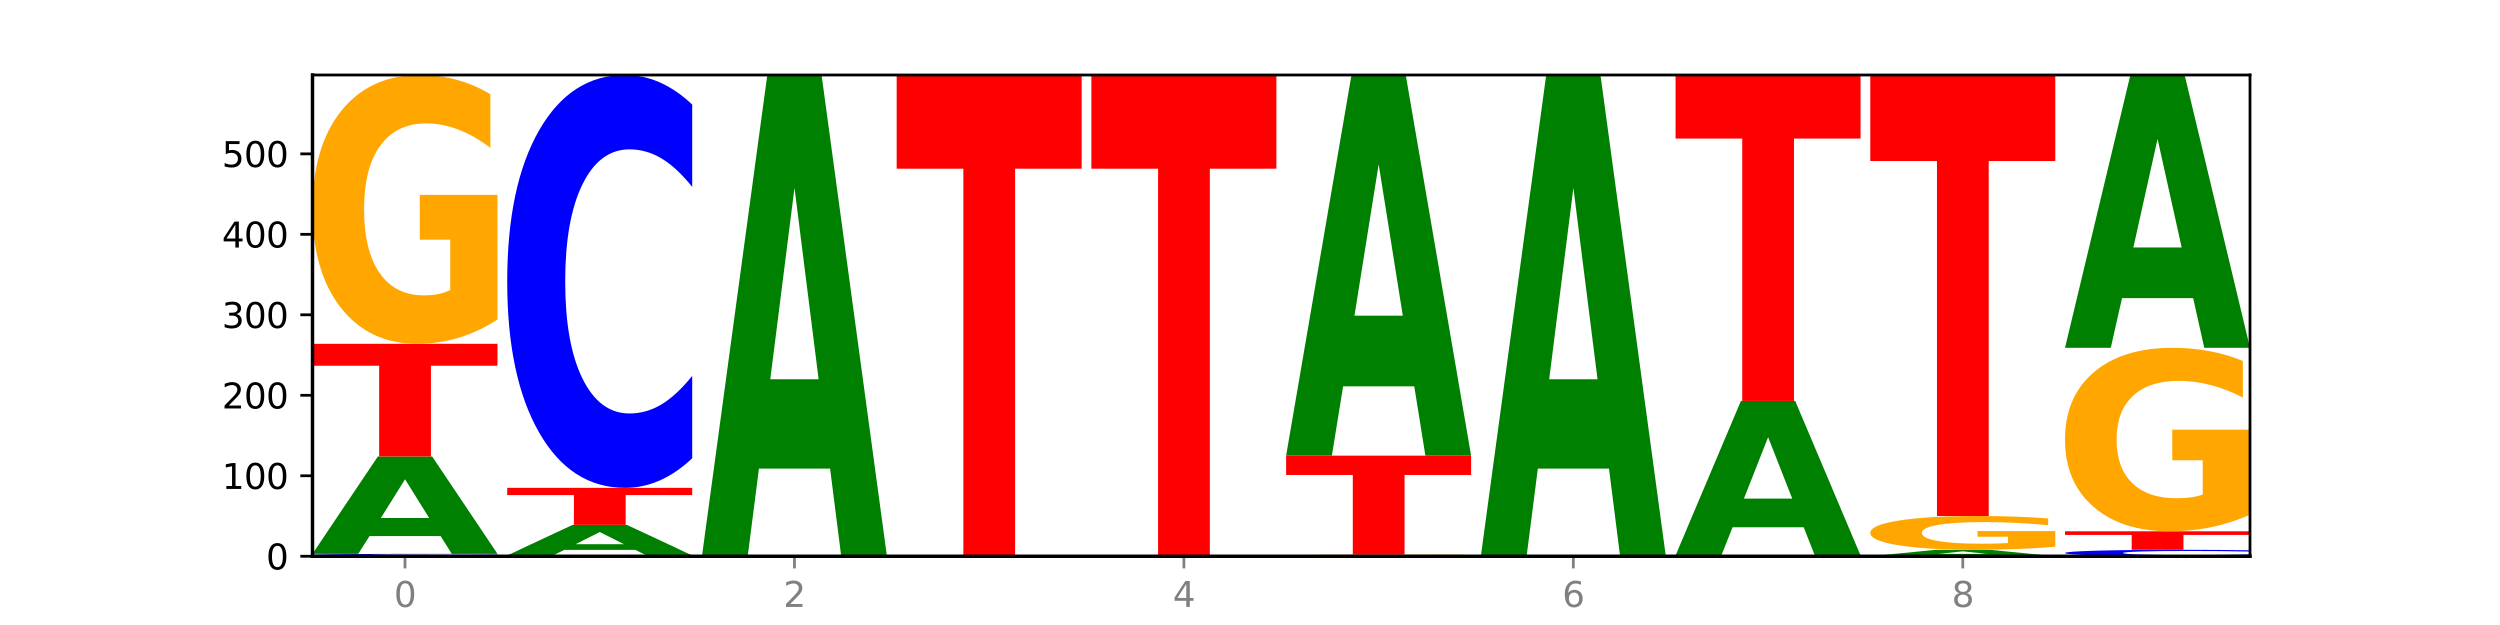 <?xml version="1.0" encoding="utf-8" standalone="no"?>
<!DOCTYPE svg PUBLIC "-//W3C//DTD SVG 1.1//EN"
  "http://www.w3.org/Graphics/SVG/1.1/DTD/svg11.dtd">
<svg xmlns:xlink="http://www.w3.org/1999/xlink" width="720pt" height="180pt" viewBox="0 0 720 180" xmlns="http://www.w3.org/2000/svg" version="1.1">
 <defs>
  <style type="text/css">*{stroke-linejoin: round; stroke-linecap: butt}</style>
 </defs>
 <g id="figure_1">
  <g id="patch_1">
   <path d="M 0 180 
L 720 180 
L 720 0 
L 0 0 
z
" style="fill: #ffffff"/>
  </g>
  <g id="axes_1">
   <g id="patch_2">
    <path d="M 90 160.2 
L 648 160.2 
L 648 21.6 
L 90 21.6 
z
" style="fill: #ffffff"/>
   </g>
   <g id="line2d_1">
    <path d="M 90 160.2 
L 648 160.2 
" clip-path="url(#p80fcb432bc)" style="fill: none; stroke: #000000; stroke-width: 0.5; stroke-linecap: square"/>
   </g>
   <g id="patch_3">
    <path d="M 143.276 160.15 
Q 138.82 160.175 134.001 160.187 
Q 129.182 160.2 123.934 160.2 
Q 108.282 160.2 99.141 160.106 
Q 90 160.013 90 159.853 
Q 90 159.692 99.141 159.598 
Q 108.282 159.505 123.934 159.505 
Q 129.182 159.505 134.001 159.517 
Q 138.82 159.53 143.276 159.555 
L 143.276 159.693 
Q 138.78 159.66 134.417 159.645 
Q 130.055 159.63 125.236 159.63 
Q 116.591 159.63 111.638 159.689 
Q 106.698 159.748 106.698 159.853 
Q 106.698 159.956 111.638 160.016 
Q 116.591 160.075 125.236 160.075 
Q 130.055 160.075 134.417 160.06 
Q 138.78 160.044 143.276 160.011 
L 143.276 160.15 
z
" clip-path="url(#p80fcb432bc)" style="fill: #0000ff"/>
   </g>
   <g id="patch_4">
    <path d="M 126.905 154.396 
L 106.415 154.396 
L 103.18 159.505 
L 90 159.505 
L 108.823 131.46 
L 124.454 131.46 
L 143.276 159.505 
L 130.107 159.505 
L 126.905 154.396 
z
M 109.683 149.191 
L 123.604 149.191 
L 116.655 138.036 
L 109.683 149.191 
z
" clip-path="url(#p80fcb432bc)" style="fill: #008000"/>
   </g>
   <g id="patch_5">
    <path d="M 90 99.012 
L 143.276 99.012 
L 143.276 105.34 
L 124.109 105.34 
L 124.109 131.46 
L 109.204 131.46 
L 109.204 105.34 
L 90 105.34 
L 90 99.012 
z
" clip-path="url(#p80fcb432bc)" style="fill: #ff0000"/>
   </g>
   <g id="patch_6">
    <path d="M 143.276 92.008 
Q 137.903 95.51 132.124 97.269 
Q 126.345 99.012 120.184 99.012 
Q 106.262 99.012 98.131 88.586 
Q 90 78.16 90 60.33 
Q 90 42.292 98.274 31.946 
Q 106.561 21.6 120.972 21.6 
Q 126.525 21.6 131.611 23.007 
Q 136.709 24.398 141.223 27.149 
L 141.223 42.58 
Q 136.566 39.046 131.957 37.303 
Q 127.348 35.544 122.716 35.544 
Q 114.143 35.544 109.498 41.972 
Q 104.853 48.385 104.853 60.33 
Q 104.853 72.163 109.331 78.624 
Q 113.808 85.068 122.047 85.068 
Q 124.292 85.068 126.214 84.7 
Q 128.136 84.316 129.665 83.517 
L 129.665 69.029 
L 120.889 69.029 
L 120.889 56.124 
L 143.276 56.124 
L 143.276 92.008 
z
" clip-path="url(#p80fcb432bc)" style="fill: #ffa600"/>
   </g>
   <g id="patch_7">
    <path d="M 199.357 160.179 
Q 193.984 160.19 188.205 160.195 
Q 182.426 160.2 176.265 160.2 
Q 162.343 160.2 154.212 160.169 
Q 146.08 160.138 146.08 160.084 
Q 146.08 160.03 154.355 159.999 
Q 162.641 159.968 177.053 159.968 
Q 182.605 159.968 187.691 159.972 
Q 192.79 159.977 197.303 159.985 
L 197.303 160.031 
Q 192.646 160.02 188.038 160.015 
Q 183.429 160.01 178.796 160.01 
Q 170.223 160.01 165.578 160.029 
Q 160.934 160.048 160.934 160.084 
Q 160.934 160.12 165.411 160.139 
Q 169.889 160.158 178.127 160.158 
Q 180.372 160.158 182.294 160.157 
Q 184.217 160.156 185.745 160.154 
L 185.745 160.11 
L 176.969 160.11 
L 176.969 160.072 
L 199.357 160.072 
L 199.357 160.179 
z
" clip-path="url(#p80fcb432bc)" style="fill: #ffa600"/>
   </g>
   <g id="patch_8">
    <path d="M 182.985 158.364 
L 162.496 158.364 
L 159.261 159.968 
L 146.08 159.968 
L 164.903 151.161 
L 180.534 151.161 
L 199.357 159.968 
L 186.187 159.968 
L 182.985 158.364 
z
M 165.764 156.729 
L 179.684 156.729 
L 172.735 153.226 
L 165.764 156.729 
z
" clip-path="url(#p80fcb432bc)" style="fill: #008000"/>
   </g>
   <g id="patch_9">
    <path d="M 146.08 140.499 
L 199.357 140.499 
L 199.357 142.579 
L 180.19 142.579 
L 180.19 151.161 
L 165.285 151.161 
L 165.285 142.579 
L 146.08 142.579 
L 146.08 140.499 
z
" clip-path="url(#p80fcb432bc)" style="fill: #ff0000"/>
   </g>
   <g id="patch_10">
    <path d="M 199.357 131.977 
Q 194.9 136.201 190.081 138.338 
Q 185.263 140.499 180.014 140.499 
Q 164.363 140.499 155.222 124.486 
Q 146.08 108.472 146.08 81.087 
Q 146.08 53.603 155.222 37.614 
Q 164.363 21.6 180.014 21.6 
Q 185.263 21.6 190.081 23.761 
Q 194.9 25.898 199.357 30.123 
L 199.357 53.824 
Q 194.86 48.224 190.498 45.621 
Q 186.135 43.017 181.316 43.017 
Q 172.672 43.017 167.718 53.161 
Q 162.779 63.28 162.779 81.087 
Q 162.779 98.819 167.718 108.963 
Q 172.672 119.082 181.316 119.082 
Q 186.135 119.082 190.498 116.479 
Q 194.86 113.851 199.357 108.251 
L 199.357 131.977 
z
" clip-path="url(#p80fcb432bc)" style="fill: #0000ff"/>
   </g>
   <g id="patch_11">
    <path d="M 239.065 134.951 
L 218.576 134.951 
L 215.341 160.2 
L 202.161 160.2 
L 220.983 21.6 
L 236.615 21.6 
L 255.437 160.2 
L 242.268 160.2 
L 239.065 134.951 
z
M 221.844 109.228 
L 235.765 109.228 
L 228.815 54.096 
L 221.844 109.228 
z
" clip-path="url(#p80fcb432bc)" style="fill: #008000"/>
   </g>
   <g id="patch_12">
    <path d="M 311.518 160.183 
Q 307.061 160.192 302.242 160.196 
Q 297.423 160.2 292.175 160.2 
Q 276.524 160.2 267.382 160.169 
Q 258.241 160.138 258.241 160.084 
Q 258.241 160.031 267.382 159.999 
Q 276.524 159.968 292.175 159.968 
Q 297.423 159.968 302.242 159.972 
Q 307.061 159.977 311.518 159.985 
L 311.518 160.031 
Q 307.021 160.02 302.658 160.015 
Q 298.296 160.01 293.477 160.01 
Q 284.832 160.01 279.879 160.03 
Q 274.94 160.049 274.94 160.084 
Q 274.94 160.119 279.879 160.139 
Q 284.832 160.158 293.477 160.158 
Q 298.296 160.158 302.658 160.153 
Q 307.021 160.148 311.518 160.137 
L 311.518 160.183 
z
" clip-path="url(#p80fcb432bc)" style="fill: #0000ff"/>
   </g>
   <g id="patch_13">
    <path d="M 258.241 21.6 
L 311.518 21.6 
L 311.518 48.586 
L 292.35 48.586 
L 292.35 159.968 
L 277.445 159.968 
L 277.445 48.586 
L 258.241 48.586 
L 258.241 21.6 
z
" clip-path="url(#p80fcb432bc)" style="fill: #ff0000"/>
   </g>
   <g id="patch_14">
    <path d="M 367.598 160.183 
Q 363.142 160.192 358.323 160.196 
Q 353.504 160.2 348.255 160.2 
Q 332.604 160.2 323.463 160.169 
Q 314.322 160.138 314.322 160.084 
Q 314.322 160.031 323.463 159.999 
Q 332.604 159.968 348.255 159.968 
Q 353.504 159.968 358.323 159.972 
Q 363.142 159.977 367.598 159.985 
L 367.598 160.031 
Q 363.101 160.02 358.739 160.015 
Q 354.376 160.01 349.557 160.01 
Q 340.913 160.01 335.96 160.03 
Q 331.02 160.049 331.02 160.084 
Q 331.02 160.119 335.96 160.139 
Q 340.913 160.158 349.557 160.158 
Q 354.376 160.158 358.739 160.153 
Q 363.101 160.148 367.598 160.137 
L 367.598 160.183 
z
" clip-path="url(#p80fcb432bc)" style="fill: #0000ff"/>
   </g>
   <g id="patch_15">
    <path d="M 314.322 21.6 
L 367.598 21.6 
L 367.598 48.586 
L 348.431 48.586 
L 348.431 159.968 
L 333.526 159.968 
L 333.526 48.586 
L 314.322 48.586 
L 314.322 21.6 
z
" clip-path="url(#p80fcb432bc)" style="fill: #ff0000"/>
   </g>
   <g id="patch_16">
    <path d="M 423.678 160.158 
Q 418.305 160.179 412.526 160.19 
Q 406.747 160.2 400.586 160.2 
Q 386.664 160.2 378.533 160.138 
Q 370.402 160.075 370.402 159.968 
Q 370.402 159.86 378.676 159.798 
Q 386.963 159.736 401.374 159.736 
Q 406.927 159.736 412.013 159.745 
Q 417.111 159.753 421.625 159.77 
L 421.625 159.862 
Q 416.968 159.841 412.359 159.83 
Q 407.75 159.82 403.118 159.82 
Q 394.545 159.82 389.9 159.858 
Q 385.255 159.897 385.255 159.968 
Q 385.255 160.039 389.733 160.078 
Q 394.21 160.117 402.449 160.117 
Q 404.694 160.117 406.616 160.114 
Q 408.538 160.112 410.067 160.107 
L 410.067 160.02 
L 401.291 160.02 
L 401.291 159.943 
L 423.678 159.943 
L 423.678 160.158 
z
" clip-path="url(#p80fcb432bc)" style="fill: #ffa600"/>
   </g>
   <g id="patch_17">
    <path d="M 370.402 131.228 
L 423.678 131.228 
L 423.678 136.788 
L 404.511 136.788 
L 404.511 159.736 
L 389.606 159.736 
L 389.606 136.788 
L 370.402 136.788 
L 370.402 131.228 
z
" clip-path="url(#p80fcb432bc)" style="fill: #ff0000"/>
   </g>
   <g id="patch_18">
    <path d="M 407.307 111.258 
L 386.817 111.258 
L 383.582 131.228 
L 370.402 131.228 
L 389.225 21.6 
L 404.856 21.6 
L 423.678 131.228 
L 410.509 131.228 
L 407.307 111.258 
z
M 390.085 90.911 
L 404.006 90.911 
L 397.057 47.304 
L 390.085 90.911 
z
" clip-path="url(#p80fcb432bc)" style="fill: #008000"/>
   </g>
   <g id="patch_19">
    <path d="M 463.387 134.951 
L 442.898 134.951 
L 439.663 160.2 
L 426.482 160.2 
L 445.305 21.6 
L 460.936 21.6 
L 479.759 160.2 
L 466.589 160.2 
L 463.387 134.951 
z
M 446.166 109.228 
L 460.087 109.228 
L 453.137 54.096 
L 446.166 109.228 
z
" clip-path="url(#p80fcb432bc)" style="fill: #008000"/>
   </g>
   <g id="patch_20">
    <path d="M 535.839 160.183 
Q 531.383 160.192 526.564 160.196 
Q 521.745 160.2 516.496 160.2 
Q 500.845 160.2 491.704 160.169 
Q 482.563 160.138 482.563 160.084 
Q 482.563 160.031 491.704 159.999 
Q 500.845 159.968 516.496 159.968 
Q 521.745 159.968 526.564 159.972 
Q 531.383 159.977 535.839 159.985 
L 535.839 160.031 
Q 531.342 160.02 526.98 160.015 
Q 522.617 160.01 517.799 160.01 
Q 509.154 160.01 504.201 160.03 
Q 499.261 160.049 499.261 160.084 
Q 499.261 160.119 504.201 160.139 
Q 509.154 160.158 517.799 160.158 
Q 522.617 160.158 526.98 160.153 
Q 531.342 160.148 535.839 160.137 
L 535.839 160.183 
z
" clip-path="url(#p80fcb432bc)" style="fill: #0000ff"/>
   </g>
   <g id="patch_21">
    <path d="M 519.467 151.862 
L 498.978 151.862 
L 495.743 159.968 
L 482.563 159.968 
L 501.385 115.468 
L 517.017 115.468 
L 535.839 159.968 
L 522.67 159.968 
L 519.467 151.862 
z
M 502.246 143.602 
L 516.167 143.602 
L 509.217 125.902 
L 502.246 143.602 
z
" clip-path="url(#p80fcb432bc)" style="fill: #008000"/>
   </g>
   <g id="patch_22">
    <path d="M 482.563 21.6 
L 535.839 21.6 
L 535.839 39.907 
L 516.672 39.907 
L 516.672 115.468 
L 501.767 115.468 
L 501.767 39.907 
L 482.563 39.907 
L 482.563 21.6 
z
" clip-path="url(#p80fcb432bc)" style="fill: #ff0000"/>
   </g>
   <g id="patch_23">
    <path d="M 575.548 159.862 
L 555.059 159.862 
L 551.823 160.2 
L 538.643 160.2 
L 557.466 158.346 
L 573.097 158.346 
L 591.92 160.2 
L 578.75 160.2 
L 575.548 159.862 
z
M 558.326 159.518 
L 572.247 159.518 
L 565.298 158.781 
L 558.326 159.518 
z
" clip-path="url(#p80fcb432bc)" style="fill: #008000"/>
   </g>
   <g id="patch_24">
    <path d="M 591.92 157.465 
Q 586.547 157.905 580.768 158.127 
Q 574.989 158.346 568.828 158.346 
Q 554.906 158.346 546.774 157.035 
Q 538.643 155.724 538.643 153.482 
Q 538.643 151.213 546.918 149.912 
Q 555.204 148.611 569.616 148.611 
Q 575.168 148.611 580.254 148.788 
Q 585.353 148.963 589.866 149.309 
L 589.866 151.25 
Q 585.209 150.805 580.6 150.586 
Q 575.992 150.365 571.359 150.365 
Q 562.786 150.365 558.141 151.173 
Q 553.497 151.98 553.497 153.482 
Q 553.497 154.97 557.974 155.782 
Q 562.452 156.592 570.69 156.592 
Q 572.935 156.592 574.857 156.546 
Q 576.78 156.498 578.308 156.397 
L 578.308 154.576 
L 569.532 154.576 
L 569.532 152.953 
L 591.92 152.953 
L 591.92 157.465 
z
" clip-path="url(#p80fcb432bc)" style="fill: #ffa600"/>
   </g>
   <g id="patch_25">
    <path d="M 538.643 21.6 
L 591.92 21.6 
L 591.92 46.371 
L 572.752 46.371 
L 572.752 148.611 
L 557.847 148.611 
L 557.847 46.371 
L 538.643 46.371 
L 538.643 21.6 
z
" clip-path="url(#p80fcb432bc)" style="fill: #ff0000"/>
   </g>
   <g id="patch_26">
    <path d="M 648 160.067 
Q 643.544 160.133 638.725 160.166 
Q 633.906 160.2 628.657 160.2 
Q 613.006 160.2 603.865 159.95 
Q 594.724 159.701 594.724 159.273 
Q 594.724 158.845 603.865 158.596 
Q 613.006 158.346 628.657 158.346 
Q 633.906 158.346 638.725 158.38 
Q 643.544 158.413 648 158.479 
L 648 158.848 
Q 643.503 158.761 639.141 158.72 
Q 634.778 158.68 629.959 158.68 
Q 621.315 158.68 616.362 158.838 
Q 611.422 158.996 611.422 159.273 
Q 611.422 159.55 616.362 159.708 
Q 621.315 159.866 629.959 159.866 
Q 634.778 159.866 639.141 159.825 
Q 643.503 159.784 648 159.697 
L 648 160.067 
z
" clip-path="url(#p80fcb432bc)" style="fill: #0000ff"/>
   </g>
   <g id="patch_27">
    <path d="M 594.724 153.015 
L 648 153.015 
L 648 154.055 
L 628.833 154.055 
L 628.833 158.346 
L 613.928 158.346 
L 613.928 154.055 
L 594.724 154.055 
L 594.724 153.015 
z
" clip-path="url(#p80fcb432bc)" style="fill: #ff0000"/>
   </g>
   <g id="patch_28">
    <path d="M 648 148.234 
Q 642.627 150.624 636.848 151.825 
Q 631.069 153.015 624.908 153.015 
Q 610.986 153.015 602.855 145.898 
Q 594.724 138.781 594.724 126.609 
Q 594.724 114.296 602.998 107.234 
Q 611.284 100.171 625.696 100.171 
Q 631.248 100.171 636.335 101.132 
Q 641.433 102.081 645.946 103.959 
L 645.946 114.493 
Q 641.29 112.08 636.681 110.89 
Q 632.072 109.69 627.439 109.69 
Q 618.866 109.69 614.222 114.078 
Q 609.577 118.455 609.577 126.609 
Q 609.577 134.687 614.055 139.097 
Q 618.532 143.496 626.771 143.496 
Q 629.015 143.496 630.938 143.245 
Q 632.86 142.983 634.388 142.437 
L 634.388 132.548 
L 625.612 132.548 
L 625.612 123.738 
L 648 123.738 
L 648 148.234 
z
" clip-path="url(#p80fcb432bc)" style="fill: #ffa600"/>
   </g>
   <g id="patch_29">
    <path d="M 631.628 85.858 
L 611.139 85.858 
L 607.904 100.171 
L 594.724 100.171 
L 613.546 21.6 
L 629.177 21.6 
L 648 100.171 
L 634.831 100.171 
L 631.628 85.858 
z
M 614.407 71.275 
L 628.328 71.275 
L 621.378 40.022 
L 614.407 71.275 
z
" clip-path="url(#p80fcb432bc)" style="fill: #008000"/>
   </g>
   <g id="matplotlib.axis_1">
    <g id="xtick_1">
     <g id="line2d_2">
      <defs>
       <path id="m7c64f172e6" d="M 0 0 
L 0 3.5 
" style="stroke: #808080; stroke-width: 0.8"/>
      </defs>
      <g>
       <use xlink:href="#m7c64f172e6" x="116.638" y="160.2" style="fill: #808080; stroke: #808080; stroke-width: 0.8"/>
      </g>
     </g>
     <g id="text_1">
      <!-- 0 -->
      <g style="fill: #808080" transform="translate(113.457 174.798) scale(0.1 -0.1)">
       <defs>
        <path id="DejaVuSans-30" d="M 2034 4250 
Q 1547 4250 1301 3770 
Q 1056 3291 1056 2328 
Q 1056 1369 1301 889 
Q 1547 409 2034 409 
Q 2525 409 2770 889 
Q 3016 1369 3016 2328 
Q 3016 3291 2770 3770 
Q 2525 4250 2034 4250 
z
M 2034 4750 
Q 2819 4750 3233 4129 
Q 3647 3509 3647 2328 
Q 3647 1150 3233 529 
Q 2819 -91 2034 -91 
Q 1250 -91 836 529 
Q 422 1150 422 2328 
Q 422 3509 836 4129 
Q 1250 4750 2034 4750 
z
" transform="scale(0.016)"/>
       </defs>
       <use xlink:href="#DejaVuSans-30"/>
      </g>
     </g>
    </g>
    <g id="xtick_2">
     <g id="line2d_3">
      <g>
       <use xlink:href="#m7c64f172e6" x="228.799" y="160.2" style="fill: #808080; stroke: #808080; stroke-width: 0.8"/>
      </g>
     </g>
     <g id="text_2">
      <!-- 2 -->
      <g style="fill: #808080" transform="translate(225.618 174.798) scale(0.1 -0.1)">
       <defs>
        <path id="DejaVuSans-32" d="M 1228 531 
L 3431 531 
L 3431 0 
L 469 0 
L 469 531 
Q 828 903 1448 1529 
Q 2069 2156 2228 2338 
Q 2531 2678 2651 2914 
Q 2772 3150 2772 3378 
Q 2772 3750 2511 3984 
Q 2250 4219 1831 4219 
Q 1534 4219 1204 4116 
Q 875 4013 500 3803 
L 500 4441 
Q 881 4594 1212 4672 
Q 1544 4750 1819 4750 
Q 2544 4750 2975 4387 
Q 3406 4025 3406 3419 
Q 3406 3131 3298 2873 
Q 3191 2616 2906 2266 
Q 2828 2175 2409 1742 
Q 1991 1309 1228 531 
z
" transform="scale(0.016)"/>
       </defs>
       <use xlink:href="#DejaVuSans-32"/>
      </g>
     </g>
    </g>
    <g id="xtick_3">
     <g id="line2d_4">
      <g>
       <use xlink:href="#m7c64f172e6" x="340.96" y="160.2" style="fill: #808080; stroke: #808080; stroke-width: 0.8"/>
      </g>
     </g>
     <g id="text_3">
      <!-- 4 -->
      <g style="fill: #808080" transform="translate(337.779 174.798) scale(0.1 -0.1)">
       <defs>
        <path id="DejaVuSans-34" d="M 2419 4116 
L 825 1625 
L 2419 1625 
L 2419 4116 
z
M 2253 4666 
L 3047 4666 
L 3047 1625 
L 3713 1625 
L 3713 1100 
L 3047 1100 
L 3047 0 
L 2419 0 
L 2419 1100 
L 313 1100 
L 313 1709 
L 2253 4666 
z
" transform="scale(0.016)"/>
       </defs>
       <use xlink:href="#DejaVuSans-34"/>
      </g>
     </g>
    </g>
    <g id="xtick_4">
     <g id="line2d_5">
      <g>
       <use xlink:href="#m7c64f172e6" x="453.121" y="160.2" style="fill: #808080; stroke: #808080; stroke-width: 0.8"/>
      </g>
     </g>
     <g id="text_4">
      <!-- 6 -->
      <g style="fill: #808080" transform="translate(449.939 174.798) scale(0.1 -0.1)">
       <defs>
        <path id="DejaVuSans-36" d="M 2113 2584 
Q 1688 2584 1439 2293 
Q 1191 2003 1191 1497 
Q 1191 994 1439 701 
Q 1688 409 2113 409 
Q 2538 409 2786 701 
Q 3034 994 3034 1497 
Q 3034 2003 2786 2293 
Q 2538 2584 2113 2584 
z
M 3366 4563 
L 3366 3988 
Q 3128 4100 2886 4159 
Q 2644 4219 2406 4219 
Q 1781 4219 1451 3797 
Q 1122 3375 1075 2522 
Q 1259 2794 1537 2939 
Q 1816 3084 2150 3084 
Q 2853 3084 3261 2657 
Q 3669 2231 3669 1497 
Q 3669 778 3244 343 
Q 2819 -91 2113 -91 
Q 1303 -91 875 529 
Q 447 1150 447 2328 
Q 447 3434 972 4092 
Q 1497 4750 2381 4750 
Q 2619 4750 2861 4703 
Q 3103 4656 3366 4563 
z
" transform="scale(0.016)"/>
       </defs>
       <use xlink:href="#DejaVuSans-36"/>
      </g>
     </g>
    </g>
    <g id="xtick_5">
     <g id="line2d_6">
      <g>
       <use xlink:href="#m7c64f172e6" x="565.281" y="160.2" style="fill: #808080; stroke: #808080; stroke-width: 0.8"/>
      </g>
     </g>
     <g id="text_5">
      <!-- 8 -->
      <g style="fill: #808080" transform="translate(562.1 174.798) scale(0.1 -0.1)">
       <defs>
        <path id="DejaVuSans-38" d="M 2034 2216 
Q 1584 2216 1326 1975 
Q 1069 1734 1069 1313 
Q 1069 891 1326 650 
Q 1584 409 2034 409 
Q 2484 409 2743 651 
Q 3003 894 3003 1313 
Q 3003 1734 2745 1975 
Q 2488 2216 2034 2216 
z
M 1403 2484 
Q 997 2584 770 2862 
Q 544 3141 544 3541 
Q 544 4100 942 4425 
Q 1341 4750 2034 4750 
Q 2731 4750 3128 4425 
Q 3525 4100 3525 3541 
Q 3525 3141 3298 2862 
Q 3072 2584 2669 2484 
Q 3125 2378 3379 2068 
Q 3634 1759 3634 1313 
Q 3634 634 3220 271 
Q 2806 -91 2034 -91 
Q 1263 -91 848 271 
Q 434 634 434 1313 
Q 434 1759 690 2068 
Q 947 2378 1403 2484 
z
M 1172 3481 
Q 1172 3119 1398 2916 
Q 1625 2713 2034 2713 
Q 2441 2713 2670 2916 
Q 2900 3119 2900 3481 
Q 2900 3844 2670 4047 
Q 2441 4250 2034 4250 
Q 1625 4250 1398 4047 
Q 1172 3844 1172 3481 
z
" transform="scale(0.016)"/>
       </defs>
       <use xlink:href="#DejaVuSans-38"/>
      </g>
     </g>
    </g>
   </g>
   <g id="matplotlib.axis_2">
    <g id="ytick_1">
     <g id="line2d_7">
      <defs>
       <path id="mde764009a4" d="M 0 0 
L -3.5 0 
" style="stroke: #000000; stroke-width: 0.8"/>
      </defs>
      <g>
       <use xlink:href="#mde764009a4" x="90" y="160.2" style="stroke: #000000; stroke-width: 0.8"/>
      </g>
     </g>
     <g id="text_6">
      <!-- 0 -->
      <g transform="translate(76.638 163.999) scale(0.1 -0.1)">
       <use xlink:href="#DejaVuSans-30"/>
      </g>
     </g>
    </g>
    <g id="ytick_2">
     <g id="line2d_8">
      <g>
       <use xlink:href="#mde764009a4" x="90" y="137.023" style="stroke: #000000; stroke-width: 0.8"/>
      </g>
     </g>
     <g id="text_7">
      <!-- 100 -->
      <g transform="translate(63.913 140.822) scale(0.1 -0.1)">
       <defs>
        <path id="DejaVuSans-31" d="M 794 531 
L 1825 531 
L 1825 4091 
L 703 3866 
L 703 4441 
L 1819 4666 
L 2450 4666 
L 2450 531 
L 3481 531 
L 3481 0 
L 794 0 
L 794 531 
z
" transform="scale(0.016)"/>
       </defs>
       <use xlink:href="#DejaVuSans-31"/>
       <use xlink:href="#DejaVuSans-30" x="63.623"/>
       <use xlink:href="#DejaVuSans-30" x="127.246"/>
      </g>
     </g>
    </g>
    <g id="ytick_3">
     <g id="line2d_9">
      <g>
       <use xlink:href="#mde764009a4" x="90" y="113.845" style="stroke: #000000; stroke-width: 0.8"/>
      </g>
     </g>
     <g id="text_8">
      <!-- 200 -->
      <g transform="translate(63.913 117.645) scale(0.1 -0.1)">
       <use xlink:href="#DejaVuSans-32"/>
       <use xlink:href="#DejaVuSans-30" x="63.623"/>
       <use xlink:href="#DejaVuSans-30" x="127.246"/>
      </g>
     </g>
    </g>
    <g id="ytick_4">
     <g id="line2d_10">
      <g>
       <use xlink:href="#mde764009a4" x="90" y="90.668" style="stroke: #000000; stroke-width: 0.8"/>
      </g>
     </g>
     <g id="text_9">
      <!-- 300 -->
      <g transform="translate(63.913 94.467) scale(0.1 -0.1)">
       <defs>
        <path id="DejaVuSans-33" d="M 2597 2516 
Q 3050 2419 3304 2112 
Q 3559 1806 3559 1356 
Q 3559 666 3084 287 
Q 2609 -91 1734 -91 
Q 1441 -91 1130 -33 
Q 819 25 488 141 
L 488 750 
Q 750 597 1062 519 
Q 1375 441 1716 441 
Q 2309 441 2620 675 
Q 2931 909 2931 1356 
Q 2931 1769 2642 2001 
Q 2353 2234 1838 2234 
L 1294 2234 
L 1294 2753 
L 1863 2753 
Q 2328 2753 2575 2939 
Q 2822 3125 2822 3475 
Q 2822 3834 2567 4026 
Q 2313 4219 1838 4219 
Q 1578 4219 1281 4162 
Q 984 4106 628 3988 
L 628 4550 
Q 988 4650 1302 4700 
Q 1616 4750 1894 4750 
Q 2613 4750 3031 4423 
Q 3450 4097 3450 3541 
Q 3450 3153 3228 2886 
Q 3006 2619 2597 2516 
z
" transform="scale(0.016)"/>
       </defs>
       <use xlink:href="#DejaVuSans-33"/>
       <use xlink:href="#DejaVuSans-30" x="63.623"/>
       <use xlink:href="#DejaVuSans-30" x="127.246"/>
      </g>
     </g>
    </g>
    <g id="ytick_5">
     <g id="line2d_11">
      <g>
       <use xlink:href="#mde764009a4" x="90" y="67.491" style="stroke: #000000; stroke-width: 0.8"/>
      </g>
     </g>
     <g id="text_10">
      <!-- 400 -->
      <g transform="translate(63.913 71.29) scale(0.1 -0.1)">
       <use xlink:href="#DejaVuSans-34"/>
       <use xlink:href="#DejaVuSans-30" x="63.623"/>
       <use xlink:href="#DejaVuSans-30" x="127.246"/>
      </g>
     </g>
    </g>
    <g id="ytick_6">
     <g id="line2d_12">
      <g>
       <use xlink:href="#mde764009a4" x="90" y="44.314" style="stroke: #000000; stroke-width: 0.8"/>
      </g>
     </g>
     <g id="text_11">
      <!-- 500 -->
      <g transform="translate(63.913 48.113) scale(0.1 -0.1)">
       <defs>
        <path id="DejaVuSans-35" d="M 691 4666 
L 3169 4666 
L 3169 4134 
L 1269 4134 
L 1269 2991 
Q 1406 3038 1543 3061 
Q 1681 3084 1819 3084 
Q 2600 3084 3056 2656 
Q 3513 2228 3513 1497 
Q 3513 744 3044 326 
Q 2575 -91 1722 -91 
Q 1428 -91 1123 -41 
Q 819 9 494 109 
L 494 744 
Q 775 591 1075 516 
Q 1375 441 1709 441 
Q 2250 441 2565 725 
Q 2881 1009 2881 1497 
Q 2881 1984 2565 2268 
Q 2250 2553 1709 2553 
Q 1456 2553 1204 2497 
Q 953 2441 691 2322 
L 691 4666 
z
" transform="scale(0.016)"/>
       </defs>
       <use xlink:href="#DejaVuSans-35"/>
       <use xlink:href="#DejaVuSans-30" x="63.623"/>
       <use xlink:href="#DejaVuSans-30" x="127.246"/>
      </g>
     </g>
    </g>
   </g>
   <g id="patch_30">
    <path d="M 90 160.2 
L 90 21.6 
" style="fill: none; stroke: #000000; stroke-linejoin: miter; stroke-linecap: square"/>
   </g>
   <g id="patch_31">
    <path d="M 648 160.2 
L 648 21.6 
" style="fill: none; stroke: #000000; stroke-width: 0.8; stroke-linejoin: miter; stroke-linecap: square"/>
   </g>
   <g id="patch_32">
    <path d="M 90 160.2 
L 648 160.2 
" style="fill: none; stroke: #000000; stroke-linejoin: miter; stroke-linecap: square"/>
   </g>
   <g id="patch_33">
    <path d="M 90 21.6 
L 648 21.6 
" style="fill: none; stroke: #000000; stroke-width: 0.8; stroke-linejoin: miter; stroke-linecap: square"/>
   </g>
  </g>
 </g>
 <defs>
  <clipPath id="p80fcb432bc">
   <rect x="90" y="21.6" width="558" height="138.6"/>
  </clipPath>
 </defs>
</svg>
